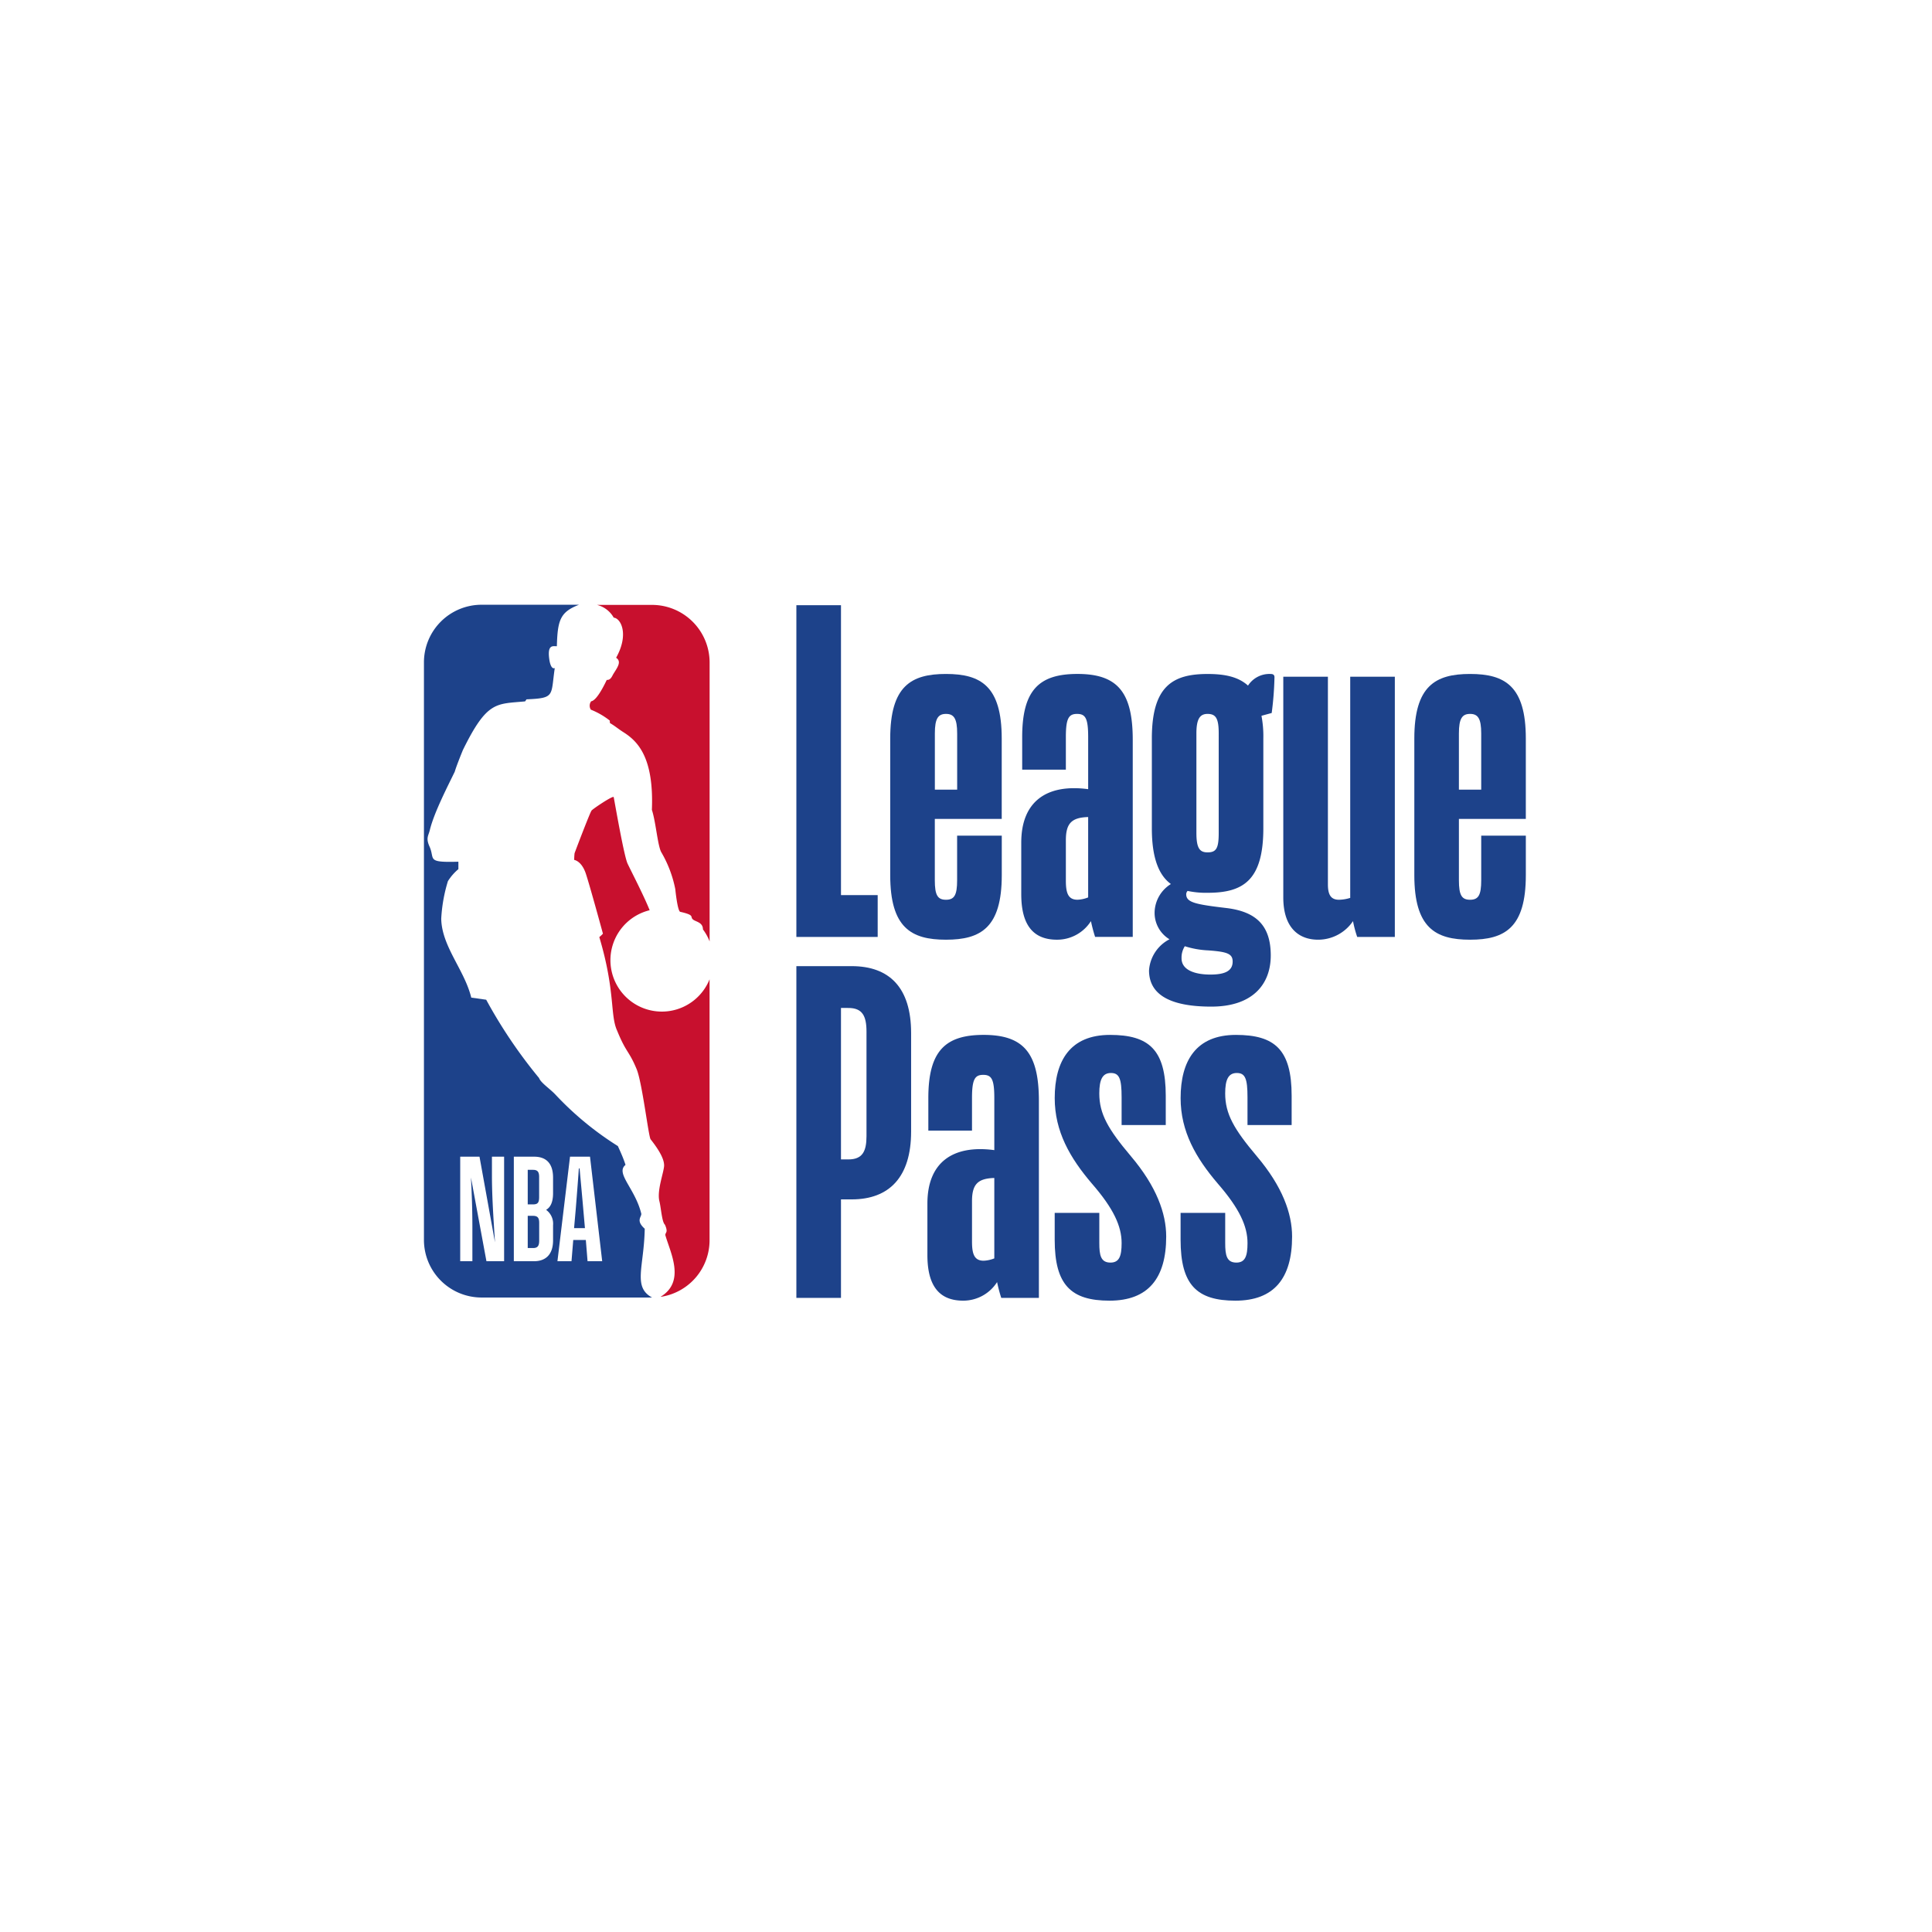 <svg xmlns="http://www.w3.org/2000/svg" xmlns:xlink="http://www.w3.org/1999/xlink" width="261" height="261" viewBox="0 0 261 261">
  <defs>
    <filter id="Ellipse_34" x="0" y="0" width="261" height="261" filterUnits="userSpaceOnUse">
      <feOffset dy="2" input="SourceAlpha"/>
      <feGaussianBlur stdDeviation="7.5" result="blur"/>
      <feFlood flood-opacity="0.102"/>
      <feComposite operator="in" in2="blur"/>
      <feComposite in="SourceGraphic"/>
    </filter>
  </defs>
  <g id="Group_25296" data-name="Group 25296" transform="translate(5.5 3.5)">
    <g id="Group_24709" data-name="Group 24709">
      <g transform="matrix(1, 0, 0, 1, -5.5, -3.5)" filter="url(#Ellipse_34)">
        <circle id="Ellipse_34-2" data-name="Ellipse 34" cx="108" cy="108" r="108" transform="translate(22.5 20.5)" fill="#fff"/>
      </g>
    </g>
    <g id="NBA_League_Pass" transform="translate(13.459 -61.081)">
      <g id="Group_25321" data-name="Group 25321" transform="translate(35.91 136.89)">
        <path id="Path_62348" data-name="Path 62348" d="M69.129,136.89H46.094A10.2,10.2,0,0,0,35.91,147.074v78a10.2,10.2,0,0,0,10.184,10.2h23.02a10.221,10.221,0,0,0,10.2-10.2v-78A10.2,10.2,0,0,0,69.129,136.89" transform="translate(-35.91 -136.89)" fill="#fff"/>
        <path id="Path_62349" data-name="Path 62349" d="M74.887,230.3c-1.25-1.116-.415-1.589-.465-2.03-.825-3.406-3.532-5.467-2.132-6.594-.344-1.127-1.048-2.537-1.022-2.537a42.361,42.361,0,0,1-8.419-6.933c-.741-.8-2-1.612-2.237-2.264a66.572,66.572,0,0,1-7.143-10.58l-2.017-.286c-.916-3.75-3.981-6.891-4.057-10.651a20.982,20.982,0,0,1,.9-5.074,6.8,6.8,0,0,1,1.418-1.628v-1.006c-4.4.126-3.135-.326-3.894-2.035-.533-1.184-.15-1.444.042-2.266.591-2.426,2.553-6.166,3.364-7.868.247-.859,1.1-2.925,1.1-2.925,3.28-6.681,4.506-6.19,8.4-6.565l.192-.276c3.9-.168,3.264-.465,3.816-4.225-.57.244-.738-1.176-.738-1.176-.31-2.14.591-1.736,1.022-1.778.092-3.519.452-4.627,2.991-5.6H52.846A7.786,7.786,0,0,0,45.06,153.8v78a7.787,7.787,0,0,0,7.786,7.792h23.03C73.24,238.166,74.8,235.453,74.887,230.3Z" transform="translate(-42.657 -143.615)" fill="#1d428a"/>
        <path id="Path_62350" data-name="Path 62350" d="M133.01,161.688l.024.334c.7.41,1.058.743,1.767,1.2,1.88,1.182,4.194,3.283,3.9,10.528.525,1.578.759,4.685,1.245,5.678a15.945,15.945,0,0,1,1.917,5.034s.281,2.849.649,3.057c1.943.439,1.381.63,1.665.964.3.391,1.423.373,1.423,1.418a6.742,6.742,0,0,1,.9,1.626V153.841a7.788,7.788,0,0,0-7.776-7.781h-7.442a3.568,3.568,0,0,1,2.264,1.723c.961.081,2.1,2.237.323,5.418.788.525.173,1.31-.391,2.219-.165.291-.347.811-.874.777-.675,1.421-1.492,2.8-2.109,2.886a1,1,0,0,0-.042,1.129,10.317,10.317,0,0,1,2.56,1.476" transform="translate(-105.505 -143.652)" fill="#c8102e"/>
        <path id="Path_62351" data-name="Path 62351" d="M140.668,269.474a6.946,6.946,0,1,1-8.1-9.317c-.8-2-2.489-5.247-2.991-6.313-.475-1.056-1.62-7.658-1.865-8.963-.055-.286-2.994,1.7-3,1.828-.171.165-2.2,5.475-2.29,5.762a8,8,0,0,0-.047.89s1,.123,1.576,1.867,2.306,8.1,2.306,8.1a4.235,4.235,0,0,1-.491.457c2.193,7.34,1.426,10.5,2.411,12.65,1.237,3.033,1.57,2.637,2.631,5.186.762,1.857,1.61,9.165,1.893,9.488,1.184,1.5,1.82,2.673,1.82,3.519s-1,3.369-.638,4.835c.221.861.336,2.8.738,3.162,0,0,.368.725.186,1.048-.053.113-.158.281-.11.412.654,2.306,2.76,6.234-.654,8.293h.074a7.732,7.732,0,0,0,6.544-7.694V269.474Z" transform="translate(-99.673 -216.501)" fill="#c8102e"/>
        <path id="Path_62352" data-name="Path 62352" d="M70.963,444.043V429.92H73.7c1.583,0,2.563.851,2.563,2.828v2.1c0,1.284-.391,1.938-.94,2.253a2.318,2.318,0,0,1,.94,2.077v2.056c0,1.938-1.037,2.807-2.563,2.807H70.963Zm1.878-6.132v4.351h.725c.646,0,.822-.336.822-1.008v-2.392c0-.693-.215-.951-.84-.951Zm0-6.211v4.666h.7c.664,0,.84-.239.84-1.008v-2.71c0-.654-.2-.951-.822-.951H72.84Zm7.849,9.475h-1.7l-.236,2.868h-1.9l1.7-14.123h2.7L82.9,444.043H80.923Zm-.843-9.672h-.1c-.118,1.7-.352,4.687-.431,5.635l-.215,2.432h1.468l-.215-2.432c-.079-.966-.352-3.915-.509-5.635M65.364,444.043H63.72V429.92h2.605l2.093,11.57c-.176-2.768-.412-6.111-.412-8.96v-2.61H69.65v14.123H67.263L65.17,432.73c.137,2.61.194,4.69.194,6.865Z" transform="translate(-56.417 -352.969)" fill="#fff"/>
      </g>
      <g id="Group_25322" data-name="Group 25322" transform="translate(88.625 139.337)">
        <path id="Path_62353" data-name="Path 62353" d="M247.635,191.026H236.65V146.21h6.027v39.167h4.958Z" transform="translate(-236.65 -146.21)" fill="#1d428a"/>
        <path id="Path_62354" data-name="Path 62354" d="M292.461,217.491c-4.708,0-7.531-1.631-7.531-8.724V190.314c0-7.093,2.826-8.724,7.531-8.724s7.532,1.631,7.532,8.724v10.859h-9.039v8.285c0,2.009.376,2.637,1.507,2.637s1.507-.628,1.507-2.637v-6.027H300v5.336C300,215.86,297.17,217.491,292.461,217.491Zm-1.5-20.273h3.012v-7.595c0-2.009-.439-2.637-1.507-2.637s-1.507.628-1.507,2.637v7.595Z" transform="translate(-272.251 -172.299)" fill="#1d428a"/>
        <path id="Path_62355" data-name="Path 62355" d="M361.754,214.973a5.418,5.418,0,0,1-4.582,2.511c-3.138,0-4.832-1.883-4.832-6.15v-6.967c0-5.523,3.39-7.973,9.039-7.219v-7.03c0-2.574-.375-3.138-1.507-3.138s-1.507.628-1.507,3.138v4.393h-5.9v-4.393c0-6.4,2.321-8.537,7.468-8.537,5.4,0,7.468,2.447,7.468,8.913v26.612h-5.084A20.621,20.621,0,0,1,361.754,214.973Zm-1.82-2.889a4.273,4.273,0,0,0,1.444-.315V200.913c-2.261.063-3.012.88-3.012,3.138v5.4C358.364,211.081,358.616,212.084,359.935,212.084Z" transform="translate(-321.959 -172.292)" fill="#1d428a"/>
        <path id="Path_62356" data-name="Path 62356" d="M426.481,226.537c-5.586,0-8.411-1.631-8.411-4.895a5.118,5.118,0,0,1,2.763-4.2,4.17,4.17,0,0,1-2.009-3.7,4.623,4.623,0,0,1,2.2-3.766c-1.631-1.192-2.573-3.516-2.573-7.531V190.324c0-7.093,2.826-8.724,7.531-8.724,2.321,0,4.141.376,5.46,1.57a3.441,3.441,0,0,1,3.075-1.57c.315,0,.5.126.5.439a43.247,43.247,0,0,1-.376,4.832l-1.381.376a14.8,14.8,0,0,1,.252,3.075v12.114c0,7.093-2.763,8.724-7.531,8.724a11.931,11.931,0,0,1-2.7-.252.68.68,0,0,0-.189.439c0,1.129,1.255,1.381,5.523,1.883,3.892.5,5.9,2.321,5.9,6.4C434.514,223.462,432.13,226.537,426.481,226.537Zm-.126-4.33c1.883,0,3.012-.439,3.012-1.757,0-1.066-.754-1.318-3.264-1.507a12.194,12.194,0,0,1-3.2-.565,2.883,2.883,0,0,0-.439,1.631C422.463,221.642,424.346,222.207,426.355,222.207Zm-.378-35.213c-1,0-1.507.628-1.507,2.637v13.432c0,2.072.439,2.637,1.507,2.637,1.192,0,1.507-.565,1.507-2.637V189.63C427.484,187.622,427.109,186.994,425.977,186.994Z" transform="translate(-370.428 -172.306)" fill="#1d428a"/>
        <path id="Path_62357" data-name="Path 62357" d="M496.557,216.035a5.689,5.689,0,0,1-4.708,2.51c-2.637,0-4.709-1.631-4.709-5.712V183.02h6.027v28.057c0,1.444.438,2.072,1.507,2.072a5.4,5.4,0,0,0,1.507-.252V183.02h6.027v35.15h-5.084A15.8,15.8,0,0,1,496.557,216.035Z" transform="translate(-421.36 -173.354)" fill="#1d428a"/>
        <path id="Path_62358" data-name="Path 62358" d="M562.081,217.491c-4.708,0-7.531-1.631-7.531-8.724V190.314c0-7.093,2.826-8.724,7.531-8.724s7.531,1.631,7.531,8.724v10.859h-9.039v8.285c0,2.009.375,2.637,1.507,2.637s1.507-.628,1.507-2.637v-6.027h6.027v5.336C569.613,215.86,566.79,217.491,562.081,217.491Zm-1.507-20.273h3.012v-7.595c0-2.009-.438-2.637-1.507-2.637s-1.507.628-1.507,2.637v7.595Z" transform="translate(-471.068 -172.299)" fill="#1d428a"/>
        <path id="Path_62359" data-name="Path 62359" d="M242.677,363.41v13.306H236.65V331.9h7.468c5.084,0,8.033,2.886,8.033,9.039v13.306c0,6.15-2.949,9.165-8.033,9.165Zm0-25.861v20.462h1c1.883,0,2.447-1.066,2.447-3.138V340.75c0-2.135-.565-3.2-2.447-3.2Z" transform="translate(-236.65 -283.137)" fill="#1d428a"/>
        <path id="Path_62360" data-name="Path 62360" d="M313.474,400.663a5.418,5.418,0,0,1-4.582,2.51c-3.138,0-4.832-1.883-4.832-6.15v-6.967c0-5.523,3.39-7.973,9.039-7.219v-7.03c0-2.574-.376-3.138-1.507-3.138s-1.507.628-1.507,3.138V380.2h-5.9v-4.393c0-6.4,2.321-8.537,7.468-8.537,5.4,0,7.468,2.448,7.468,8.913V402.8h-5.084A19.986,19.986,0,0,1,313.474,400.663Zm-1.82-2.886a4.273,4.273,0,0,0,1.444-.315V386.6c-2.258.063-3.012.88-3.012,3.138v5.4C310.084,396.771,310.336,397.777,311.654,397.777Z" transform="translate(-286.358 -309.219)" fill="#1d428a"/>
        <path id="Path_62361" data-name="Path 62361" d="M374.564,387.357c-2.949-3.453-5.021-7.03-5.021-11.549,0-5.021,2.072-8.537,7.469-8.537,5.273,0,7.531,2.009,7.531,8.222v3.955h-5.964v-3.766c0-2.51-.312-3.264-1.444-3.264s-1.57.88-1.57,2.763c0,2.763,1.192,4.832,4.267,8.474,3.453,4.081,4.771,7.721,4.771,10.859,0,5.649-2.447,8.661-7.657,8.661s-7.406-2.135-7.406-8.222v-3.64h6.027v4.081c0,1.631.189,2.637,1.507,2.637,1.192,0,1.507-.88,1.507-2.637C378.581,393.131,377.513,390.747,374.564,387.357Z" transform="translate(-334.642 -309.219)" fill="#1d428a"/>
        <path id="Path_62362" data-name="Path 62362" d="M439.334,387.357c-2.949-3.453-5.021-7.03-5.021-11.549,0-5.021,2.072-8.537,7.468-8.537,5.273,0,7.531,2.009,7.531,8.222v3.955h-5.964v-3.766c0-2.51-.312-3.264-1.444-3.264s-1.57.88-1.57,2.763c0,2.763,1.192,4.832,4.267,8.474,3.453,4.081,4.772,7.721,4.772,10.859,0,5.649-2.447,8.661-7.658,8.661s-7.405-2.135-7.405-8.222v-3.64h6.027v4.081c0,1.631.189,2.637,1.507,2.637,1.192,0,1.507-.88,1.507-2.637C443.351,393.131,442.283,390.747,439.334,387.357Z" transform="translate(-382.404 -309.219)" fill="#1d428a"/>
      </g>
    </g>
  </g>
</svg>
